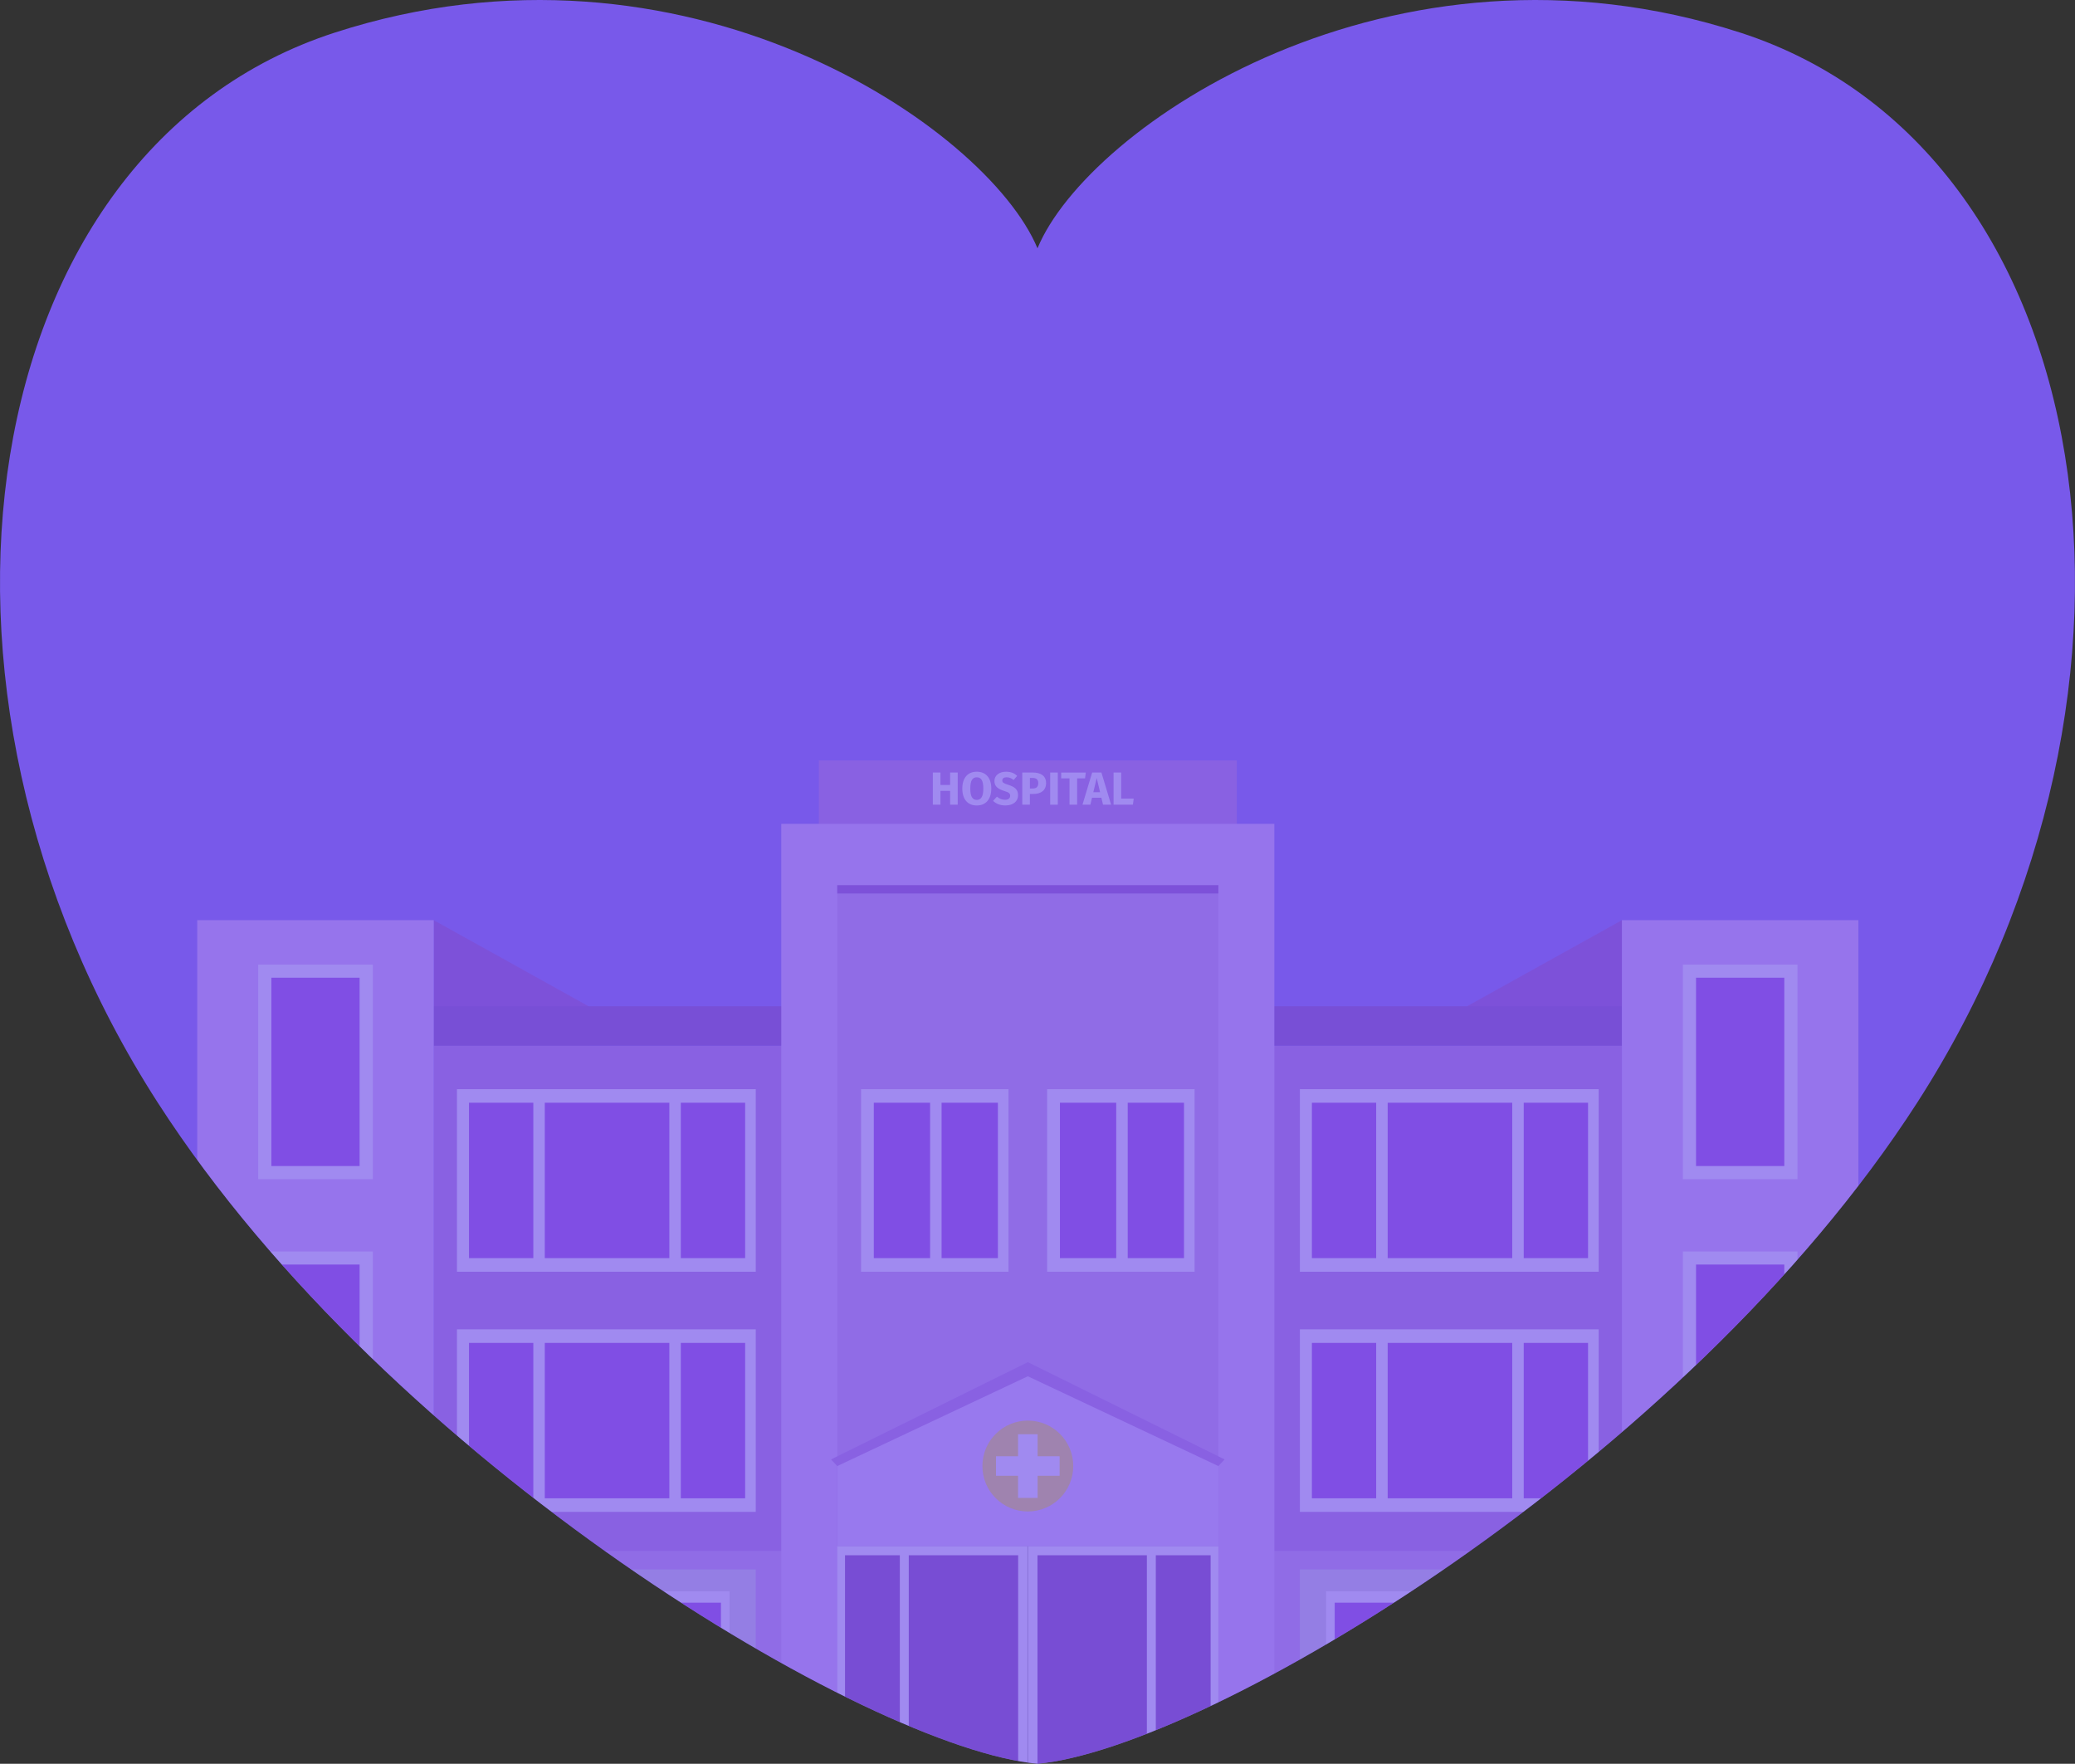 <?xml version="1.0" encoding="UTF-8"?><svg id="_圖層_2" xmlns="http://www.w3.org/2000/svg" xmlns:xlink="http://www.w3.org/1999/xlink" viewBox="0 0 863.09 733.54"><rect x="0" y="0" width="863.09" height="733.54" fill="#333333" stroke="none"/><defs><style>.cls-1{fill:#9336d8;}.cls-1,.cls-2,.cls-3,.cls-4,.cls-5,.cls-6,.cls-7,.cls-8,.cls-9,.cls-10,.cls-11,.cls-12,.cls-13,.cls-14{stroke-width:0px;}.cls-2{fill:#7859ea;}.cls-15{clip-path:url(#clippath);}.cls-3{fill:none;}.cls-4{fill:#e4c6f7;}.cls-5{fill:#b2b2b2;}.cls-6{fill:#fce624;}.cls-7{fill:#ddb6f2;}.cls-16{opacity:.3;}.cls-8{fill:#8a3fb2;}.cls-9{fill:#b175d1;}.cls-10{fill:#c899df;}.cls-11{fill:#7838a8;}.cls-12{fill:#7a33a0;}.cls-13{fill:#fff;}.cls-14{fill:#d8d8d6;}</style><clipPath id="clippath"><path class="cls-3" d="M723.86,13.57c-145.18-47-271.51,39.21-292.32,89.69C410.47,52.78,284.4-33.43,139.22,13.57-11.27,62.29-45.91,285.32,65.6,458.54c96.6,150.06,295.57,268.5,365.94,275,70.37-6.5,269.34-124.94,365.94-275,111.51-173.23,76.87-396.26-73.62-444.98Z"/></clipPath></defs><g id="_圖層_1-2"><path class="cls-2" d="M723.86,13.57c-145.18-47-271.51,39.21-292.32,89.69C410.47,52.78,284.4-33.43,139.22,13.57-11.27,62.29-45.91,285.32,65.6,458.54c96.6,150.06,295.57,268.5,365.94,275,70.37-6.5,269.34-124.94,365.94-275,111.51-173.23,76.87-396.26-73.62-444.98Z"/><g class="cls-15"><g class="cls-16"><polygon class="cls-8" points="180.41 382.69 244.82 418.49 244.82 434.88 180.41 434.88 180.41 382.69"/><rect class="cls-9" x="340.6" y="316.25" width="173.85" height="28.11"/><polygon class="cls-8" points="674.63 382.69 610.22 418.49 610.22 434.88 674.63 434.88 674.63 382.69"/><rect class="cls-9" x="180.41" y="434.88" width="494.21" height="327.18"/><rect class="cls-10" x="180.41" y="644.99" width="494.21" height="117.07"/><rect class="cls-11" x="180.41" y="418.49" width="494.21" height="16.39"/><rect class="cls-7" x="324.97" y="342.63" width="205.09" height="419.43"/><rect class="cls-10" x="348.25" y="368.13" width="158.53" height="393.93"/><rect class="cls-8" x="348.25" y="368.13" width="158.53" height="3.47"/><rect class="cls-7" x="674.63" y="382.69" width="98.37" height="379.37"/><rect class="cls-13" x="699.98" y="401.17" width="47.67" height="89.23"/><rect class="cls-1" x="705.46" y="406.62" width="36.71" height="78.33"/><rect class="cls-13" x="699.98" y="520.47" width="47.67" height="89.25"/><rect class="cls-1" x="705.46" y="525.92" width="36.71" height="78.33"/><path class="cls-13" d="M395.19,328.92h-4.01v5.74h-3.17v-13.38h3.17v5.17h4.01v-5.17h3.17v13.38h-3.17v-5.74Z"/><path class="cls-13" d="M412.33,327.96c0,4.38-2.26,7.03-6.04,7.03s-6.02-2.57-6.02-7.03,2.26-7.01,6.02-7.01,6.04,2.55,6.04,7.01ZM403.59,327.96c0,3.4.97,4.71,2.7,4.71s2.72-1.32,2.72-4.71-.93-4.69-2.72-4.69-2.7,1.32-2.7,4.69Z"/><path class="cls-13" d="M423.09,322.67l-1.47,1.72c-.93-.76-1.85-1.13-2.93-1.13s-1.79.46-1.79,1.32.5,1.19,2.58,1.85c2.53.81,3.98,1.85,3.98,4.32s-1.97,4.23-5.31,4.23c-2.32,0-3.98-.85-5.08-1.91l1.6-1.76c.99.83,2.05,1.31,3.38,1.31s2.12-.62,2.12-1.64-.5-1.43-2.45-2.02c-2.99-.93-4.09-2.16-4.09-4.15,0-2.35,2.04-3.86,4.82-3.86,2.04,0,3.46.6,4.63,1.72Z"/><path class="cls-13" d="M435.12,325.64c0,3.11-2.2,4.56-5.29,4.56h-1.45v4.46h-3.17v-13.38h4.32c3.46,0,5.58,1.43,5.58,4.36ZM431.86,325.64c0-1.43-.79-2.1-2.35-2.1h-1.12v4.38h1.18c1.43,0,2.29-.6,2.29-2.28Z"/><path class="cls-13" d="M439.99,334.66h-3.17v-13.38h3.17v13.38Z"/><path class="cls-13" d="M451.33,323.72h-3.3v10.94h-3.17v-10.94h-3.46v-2.43h10.23l-.31,2.43Z"/><path class="cls-13" d="M458.14,331.78h-3.92l-.68,2.87h-3.28l4.03-13.38h3.84l4.03,13.38h-3.36l-.68-2.87ZM457.58,329.48l-1.41-5.9-1.41,5.9h2.82Z"/><path class="cls-13" d="M466.35,332.15h5.21l-.33,2.51h-8.05v-13.38h3.17v10.87Z"/><rect class="cls-13" x="348.25" y="642.91" width="158.53" height="101.19"/><rect class="cls-5" x="427.34" y="642.91" width=".37" height="101.19"/><rect class="cls-12" x="351.48" y="646.82" width="22.8" height="93.38"/><rect class="cls-12" x="378" y="646.82" width="45.5" height="93.38"/><rect class="cls-12" x="480.76" y="646.82" width="22.8" height="93.38" transform="translate(984.32 1387.02) rotate(180)"/><rect class="cls-12" x="431.53" y="646.82" width="45.5" height="93.38" transform="translate(908.57 1387.02) rotate(180)"/><polygon class="cls-9" points="509.37 606.96 427.52 566.51 345.67 606.96 348.25 609.72 348.25 642.91 506.79 642.91 506.79 609.72 509.37 606.96"/><polygon class="cls-4" points="506.79 609.72 427.52 572.37 348.25 609.72 348.25 642.91 506.79 642.91 506.79 609.72"/><path class="cls-6" d="M446.41,609.72c0,10.43-8.46,18.88-18.89,18.88s-18.89-8.45-18.89-18.88,8.45-18.91,18.89-18.91,18.89,8.45,18.89,18.91Z"/><polygon class="cls-13" points="440.75 605.64 431.59 605.64 431.59 596.48 423.45 596.48 423.45 605.64 414.28 605.64 414.28 613.77 423.45 613.77 423.45 622.96 431.59 622.96 431.59 613.77 440.75 613.77 440.75 605.64"/><rect class="cls-13" x="358.15" y="452.98" width="61.34" height="75.92"/><rect class="cls-1" x="363.46" y="458.62" width="51.61" height="64.63"/><rect class="cls-13" x="386.87" y="455.5" width="4.78" height="70.08"/><rect class="cls-14" x="190.07" y="652.71" width="124.29" height="109.35"/><rect class="cls-13" x="200.98" y="661.79" width="102.48" height="30.73"/><path class="cls-5" d="M302.49,727.91h-100.55c-.54,0-.96-.44-.96-.95v-.27c0-.51.43-.95.96-.95h100.55c.53,0,.97.44.97.95v.27c0,.51-.43.95-.97.95Z"/><path class="cls-5" d="M302.49,734.21h-100.55c-.54,0-.96-.44-.96-.95v-.27c0-.54.43-.95.96-.95h100.55c.53,0,.97.42.97.95v.27c0,.51-.43.95-.97.95Z"/><rect class="cls-1" x="204.56" y="666.53" width="95.32" height="21.25"/><rect class="cls-13" x="190.07" y="452.98" width="124.29" height="75.92"/><rect class="cls-1" x="195.08" y="458.62" width="114.86" height="64.63"/><rect class="cls-13" x="278.41" y="455.5" width="4.77" height="70.08"/><rect class="cls-13" x="221.83" y="455.5" width="4.77" height="70.08"/><rect class="cls-13" x="190.07" y="552.86" width="124.29" height="75.91"/><rect class="cls-1" x="195.08" y="558.5" width="114.86" height="64.63"/><rect class="cls-13" x="278.41" y="555.35" width="4.77" height="70.1"/><rect class="cls-13" x="221.83" y="555.35" width="4.77" height="70.1"/><rect class="cls-14" x="540.68" y="652.71" width="124.29" height="109.35"/><rect class="cls-13" x="551.58" y="661.79" width="102.48" height="30.73"/><path class="cls-5" d="M653.09,727.91h-100.55c-.54,0-.97-.44-.97-.95v-.27c0-.51.43-.95.97-.95h100.55c.53,0,.97.44.97.95v.27c0,.51-.44.95-.97.95Z"/><path class="cls-5" d="M653.09,734.21h-100.55c-.54,0-.97-.44-.97-.95v-.27c0-.54.43-.95.97-.95h100.55c.53,0,.97.42.97.95v.27c0,.51-.44.95-.97.95Z"/><rect class="cls-1" x="555.16" y="666.53" width="95.32" height="21.25"/><rect class="cls-13" x="540.68" y="452.98" width="124.29" height="75.92"/><rect class="cls-1" x="545.68" y="458.62" width="114.86" height="64.63"/><rect class="cls-13" x="629.01" y="455.5" width="4.78" height="70.08"/><rect class="cls-13" x="572.42" y="455.5" width="4.78" height="70.08"/><rect class="cls-13" x="540.68" y="552.86" width="124.29" height="75.91"/><rect class="cls-1" x="545.68" y="558.5" width="114.86" height="64.63"/><rect class="cls-13" x="629.01" y="555.35" width="4.78" height="70.1"/><rect class="cls-13" x="572.42" y="555.35" width="4.78" height="70.1"/><rect class="cls-13" x="435.55" y="452.98" width="61.34" height="75.92"/><rect class="cls-1" x="440.88" y="458.62" width="51.6" height="64.63"/><rect class="cls-13" x="464.29" y="455.5" width="4.78" height="70.08"/><rect class="cls-7" x="82.04" y="382.69" width="98.37" height="379.37"/><rect class="cls-13" x="107.4" y="401.17" width="47.67" height="89.23"/><rect class="cls-1" x="112.87" y="406.62" width="36.7" height="78.33"/><rect class="cls-13" x="107.4" y="520.47" width="47.67" height="89.25"/><rect class="cls-1" x="112.87" y="525.92" width="36.7" height="78.33"/><rect class="cls-13" x="107.4" y="639.76" width="47.67" height="89.25"/><rect class="cls-1" x="112.87" y="645.21" width="36.7" height="78.36"/><rect class="cls-13" x="699.98" y="639.76" width="47.67" height="89.25"/><rect class="cls-1" x="705.46" y="645.21" width="36.71" height="78.36"/></g></g></g></svg>